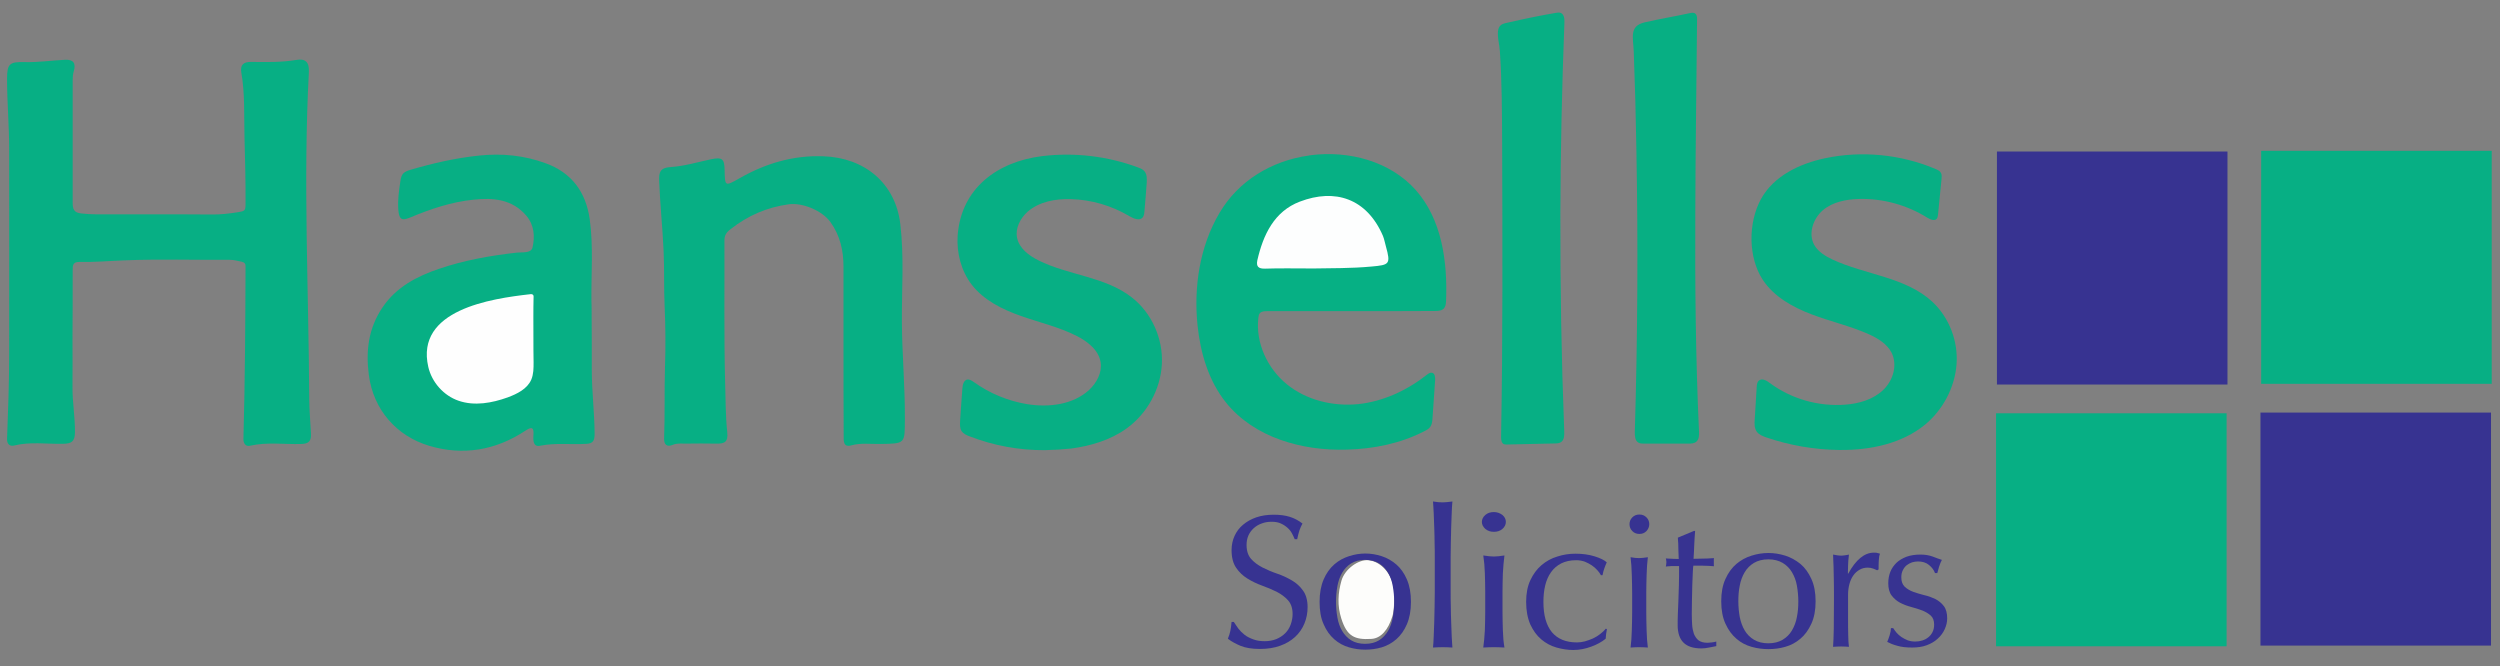 <?xml version="1.0" encoding="utf-8"?>
<!-- Generator: Adobe Illustrator 25.4.1, SVG Export Plug-In . SVG Version: 6.00 Build 0)  -->
<svg version="1.1" id="Layer_1" xmlns="http://www.w3.org/2000/svg" xmlns:xlink="http://www.w3.org/1999/xlink" x="0px" y="0px"
	 viewBox="0 0 1417.3 377.7" style="enable-background:new 0 0 1417.3 377.7;" xml:space="preserve">
<rect x="0" y="0" width="1417.3" height="377.7" fill="#808080" stroke="none"/>
<style type="text/css">
	.st0{fill:#373391;}
	.st1{fill:#07AF84;}
	.st2{fill:#06B084;}
	.st3{fill:#07AF83;}
	.st4{fill:#FEFEFE;}
	.st5{fill:#FDFEFE;}
	.st6{fill:#FDFDFB;}
</style>
<rect x="1132.1" y="85.9" class="st0" width="130.7" height="132.1"/>
<rect x="1131.6" y="234.3" class="st1" width="130.7" height="132.1"/>
<rect x="1281.9" y="85.5" class="st1" width="130.7" height="132.1"/>
<rect x="1281.5" y="233.9" class="st0" width="130.7" height="132.1"/>
<g>
	<path class="st1" d="M41.1,191.3c0,9.3,0.1,18.6,0,27.9c-0.1,8.7,1.5,17.3,1.4,26c-0.1,5.2-2,6.3-6.8,6.4c-9.2,0.2-18.6-1.3-27.8,1
		c-2.6,0.6-4-1.2-3.9-3.7c0.6-16,1.2-32.2,1.2-48.2c0-38.2,0.1-76.3,0-114.5C5.3,72.3,4,58.5,4,44.6c0-8.5,1.5-9.6,9.9-9.4
		c7.7,0.2,15.2-0.9,22.8-1.3c4.9-0.3,6.5,1.9,5.1,6.6c-0.5,1.6-0.6,3.3-0.6,5c0,23.1,0,46.2,0,69.3c0,3.7,0.6,5.7,4.8,6.2
		c2.7,0.3,5.5,0.5,8.2,0.5c21.9,0.1,43.8-0.1,65.6,0.1c5,0.1,10.1-0.5,15.1-1.3c3.8-0.6,4.3-0.8,4.3-4.6c0.1-12.9-0.3-25.7-0.6-38.5
		c-0.3-12,0.3-24.2-1.8-36.1c-0.7-4.3,1.2-6.1,5.7-6c8.5,0.1,16.9,0.3,25.3-1.1c5.5-1,7.6,1.3,7.3,7c-3.3,61.6-0.1,123.2,0.2,184.8
		c0,6.7,0.7,13.4,1,20.2c0.2,4-1.3,5.6-5.5,5.7c-9.7,0.3-19.4-1.2-29.1,1c-2.6,0.6-3.8-1.6-3.7-4c0.9-32.6,1.1-65.2,1.2-97.8
		c0-1.4-0.5-2.1-2.1-2.5c-2.3-0.5-4.4-1.1-6.8-1.1c-20,0.1-40-0.5-59.9,0.3c-8.4,0.3-16.9,1.1-25.3,0.9c-3.9-0.1-3.9,2-3.9,4.8
		C41.2,165.8,41.2,178.6,41.1,191.3z"/>
	<path class="st1" d="M335.4,175.8c0.1,11.3,0.1,22.6,0.1,33.9c0,12.1,1.5,24,1.6,36.1c0,3.8-0.7,5.5-4.3,5.8
		c-8.8,0.6-17.7-0.7-26.6,1.1c-3.8,0.8-4-2.8-3.8-5.7c0.3-3.9-0.2-5.8-4.6-2.8c-16.8,11.1-35.3,14.3-54.6,8.5
		c-18.3-5.5-31.5-20.3-34.1-40.1c-1.8-13.8-0.2-26.6,7.8-38.4c7.8-11.5,19.5-17.6,32-21.8c14.3-4.9,29.2-7.5,44.2-9.2
		c3-0.3,8,0.5,8.8-2.9c1.4-6.1,1-12.7-3.5-18c-8-9.4-18.8-10.3-30-9.1c-12.6,1.3-24.4,5.3-36.1,10.2c-4.8,2-6.1,0.7-6.5-4.7
		c-0.4-5.3,0.4-10.8,1.2-16.1c0.6-4.2,1.9-5.2,5.9-6.4c12.6-3.7,25.4-6.6,38.6-8c13.2-1.4,25.6-0.1,37.7,4.3
		c14.8,5.3,22.9,16.3,25.1,31.6c2.2,15.6,0.8,31.2,1,46.9C335.4,172.5,335.4,174.2,335.4,175.8z"/>
	<path class="st2" d="M765.9,176.4c-15.9,0-31.8,0-47.6,0c-1.5,0-3.2,0.1-4.1,1.2c-0.6,0.7-0.7,1.6-0.8,2.5
		c-1.7,14.2,5.1,28.8,16.2,37.8c11.1,9,26.1,12.6,40.4,11.2c14.2-1.5,27.7-7.8,39-16.7c0.8-0.6,1.8-1.3,2.8-1.1
		c1.7,0.3,1.9,2.6,1.8,4.2c-0.5,7.3-1,14.6-1.5,21.8c-0.1,1.6-0.3,3.3-1.2,4.6c-0.8,1.2-2.1,1.9-3.3,2.5c-13.5,7-28.8,10.1-44,10.5
		c-25.4,0.8-52.5-6.8-68.5-26.6c-9.9-12.3-14.6-28.2-16.2-43.9c-2.2-21.7,1.2-44.6,12.4-63.6c10.8-18.4,29.6-29.6,50.5-32.6
		c0.4-0.1,0.8-0.1,1.2-0.2c21.6-2.8,45,3.4,59.5,19.6c14.9,16.7,18.2,40.7,17.3,63.1c-0.1,1.4-0.2,2.9-1.1,4
		c-1.2,1.5-3.4,1.6-5.3,1.6C797.6,176.4,781.7,176.4,765.9,176.4z"/>
	<path class="st1" d="M478.2,197.1c0-15.3,0-30.5,0-45.8c0-9.2-1.9-17.7-7.4-25.4c-4.7-6.5-15.8-11.1-23.5-10.1
		c-12.5,1.7-23.3,6.4-33.1,14.1c-2.6,2-3.5,3.6-3.5,6.6c0.1,26.9-0.3,53.9,0.4,80.8c0.3,9.2,0.2,18.6,1.2,27.8
		c0.6,5.6-1.7,6.5-6.2,6.4c-5.9-0.1-11.9-0.1-17.8,0c-2.3,0-4.6-0.3-6.9,0.7c-3.3,1.4-5-0.2-4.9-3.5c0.5-13.6,0.1-27.1,0.5-40.7
		c0.4-11.4,0.3-22.9-0.2-34.3c-0.5-10.6-0.1-21.2-0.6-31.7c-0.6-13.2-2-26.3-2.5-39.4c-0.2-5,0.5-7.5,6.6-7.9
		c7.7-0.5,15.2-2.8,22.8-4.4c6.3-1.3,7.6-0.3,7.7,6.1c0.2,9.4,0.2,9.3,8.4,4.7c14.7-8.4,30.3-13.1,47.4-12.5
		c23.6,0.7,41.1,15.4,43.8,38.4c2.2,18.4,0.8,36.9,0.9,55.4c0.1,18.3,1.8,36.6,1.7,54.9c-0.1,14.3,0.5,14.2-14,14.4
		c-5.4,0.1-11.1-0.7-16.4,0.8c-4.7,1.3-4.3-2.8-4.3-5.7C478.2,230.2,478.2,213.6,478.2,197.1z"/>
	<path class="st1" d="M1043.5,255.1c-0.3,0-0.7,0-1,0c-14-0.2-27.9-2.6-41.1-7.1c-2-0.7-4.1-1.5-5.4-3.2c-1.5-2-1.4-4.7-1.2-7.2
		c0.4-6,0.7-12,1.1-18.1c0.1-1.4,0.2-2.9,1.3-3.8c1.8-1.4,4.3,0,6.1,1.4c12.2,9.1,27.8,13.5,42.9,12.3c7.8-0.6,15.7-2.9,21.4-8.3
		s8.3-14.3,4.7-21.3c-2.6-4.9-7.7-8-12.8-10.3c-10.5-4.7-21.7-7.2-32.5-11.3s-21.3-10-27.6-19.5c-8.4-12.7-8.4-32.4-1.1-45.8
		c7.3-13.3,22.2-20.2,36.4-23.2c20.8-4.4,43-2.2,62.6,6.1c1.2,0.5,2.5,1.1,3.1,2.3c0.5,1,0.4,2.2,0.3,3.3c-0.7,6.7-1.3,13.5-2,20.2
		c-0.1,0.8-0.2,1.7-0.7,2.4c-1.3,1.5-3.7,0.4-5.4-0.6c-11.5-7.2-25.2-11-38.8-10.6c-7.3,0.2-14.9,1.7-20.4,6.4s-8.4,13.2-4.9,19.6
		c2.2,3.9,6.3,6.4,10.3,8.3c18.7,8.7,41.4,9.9,56.6,23.9c9.7,9,14.8,22.5,13.8,35.6s-7.7,25.7-17.8,34.1
		C1078.2,251.5,1060.5,255.2,1043.5,255.1z"/>
	<path class="st1" d="M592.3,255.2c-14.6,0.1-29.2-2.6-42.8-7.9c-1.6-0.6-3.3-1.4-4.3-2.8c-1.1-1.7-1-3.8-0.9-5.8
		c0.4-6.2,0.8-12.3,1.3-18.5c0.1-2,0.7-4.5,2.6-5c1.4-0.3,2.7,0.6,3.9,1.4c8.9,6.4,19.3,10.7,30.1,12.5c12.3,2,26,0.4,35.2-8
		c4.3-4,7.4-9.7,6.6-15.5c-1-7.1-7.5-12.1-13.9-15.3c-10-5-20.9-7.5-31.4-11.2s-21-8.9-27.8-17.7c-6-7.8-8.6-17.9-8-27.7
		c1.9-27.1,22.7-42.1,48-45.2c18.2-2.2,37,0,54.2,6.4c1.4,0.5,2.9,1.1,3.8,2.3c1.4,1.7,1.3,4.3,1.2,6.5c-0.4,5.4-0.8,10.7-1.3,16.1
		c-0.1,1.2-0.2,2.5-1,3.5c-1.8,2.1-5.2,0.6-7.6-0.8c-10-5.9-21.4-9.3-33-9.6c-8.8-0.3-18.1,1.4-24.7,7.2c-4.1,3.7-7,9.3-5.9,14.7
		c1.2,6,6.7,10.1,12.1,12.8c17,8.5,37.8,9.2,52.8,20.9c11.4,8.8,17.9,23.4,17.2,37.8c-0.7,14.4-8.4,28.2-20,36.6
		c-9.2,6.6-20.3,9.9-31.5,11.4C602.3,254.8,597.3,255.1,592.3,255.2z"/>
	<path class="st1" d="M884.6,121.3c-0.1,41.1,0.6,82.2,2.2,123.3c0.1,2.2,0,4.9-1.9,6.1c-1,0.6-2.2,0.7-3.3,0.7
		c-9.1,0.2-18.2,0.4-27.3,0.6c-0.6,0-1.2,0-1.7-0.2c-1.4-0.6-1.6-2.5-1.6-4.1c1-55.5,0.8-111,0.6-166.6c-0.1-17.4-0.1-34.8-1.3-52.2
		c-0.2-3.6-1.7-8.7-0.9-12.2c0.8-3.3,3.4-3.4,6.4-4.1c8.7-2,17.4-3.8,26.2-5.3c0.9-0.2,1.9-0.3,2.8,0c2,0.8,2.2,3.5,2.1,5.6
		C885.5,49.1,884.7,85.2,884.6,121.3z"/>
	<path class="st3" d="M961.1,120.5c-0.2,41.4,0.2,82.8,2.1,124.1c0.1,2,0.1,4.3-1.4,5.7c-1.3,1.2-3.2,1.2-4.9,1.2
		c-8.3,0-16.5,0-24.8,0c-1.1,0-2.3,0-3.3-0.6c-1.9-1.1-2-3.7-2-5.9c1.6-53.5,1.9-107,0.9-160.5c-0.3-18.5-0.8-36.9-1.5-55.4
		c-0.3-7.8-2.7-14.3,6.1-16.4c8.6-2,17.3-3.4,25.9-5.3c1-0.2,2.1-0.3,2.9,0.3c0.9,0.7,1,2,1,3.1C961.8,47.4,961.2,84,961.1,120.5z"
		/>
	<path class="st4" d="M302.4,191.5c0,4.6,0,9.3,0.1,13.9c0,3.3,0,6.7-1.3,9.8c-2.3,5.3-8,8.1-13.4,10.1c-8.9,3.2-18.8,5-27.8,1.9
		c-8.5-2.9-15.2-10.5-17.2-19.2c-7.4-32.4,35.6-38.7,57.7-41.2c0.6-0.1,1.4-0.1,1.8,0.5c0.2,0.3,0.2,0.6,0.2,0.9
		C302.3,175.9,302.4,183.7,302.4,191.5z"/>
	<path class="st5" d="M744.8,152.2c-10.7,0-19.2-0.2-27.6,0.1c-3.8,0.1-5.1-1.2-4.4-4.7c3.3-14.5,9.6-27.8,24.1-33.3
		c19.9-7.6,37.9-1.9,47.1,19.4c0.8,1.9,1.1,4,1.7,6c2.8,10.1,2,10.5-8.1,11.4C765.9,152.2,754.3,152,744.8,152.2z"/>
	<path class="st6" d="M790.4,340.6c-0.2,2.4,0,5.6-1.1,9c-2.3,7.4-6.4,12.3-11.8,12.6c-9.5,0.6-13.9-1.4-17.1-11.6
		c-2.3-7.2-1.9-14.4,0.1-21.4c1.9-6.7,9.8-12.2,15.4-11.6c7.3,0.8,13.7,8.3,14.4,16.9C790.6,336.3,790.4,338,790.4,340.6z"/>
</g>
<g>
	<path class="st0" d="M702,356.3c1,1.3,2.2,2.5,3.6,3.6c1.4,1.1,3.1,1.9,5,2.6c1.9,0.7,4,1,6.4,1c2.4,0,4.6-0.4,6.6-1.2
		c1.9-0.8,3.6-1.9,5-3.3c1.4-1.4,2.4-3,3.1-4.9c0.7-1.9,1.1-3.9,1.1-6c0-3.3-0.9-5.9-2.6-7.8c-1.7-1.9-3.9-3.5-6.4-4.8
		c-2.6-1.3-5.3-2.4-8.3-3.5c-3-1.1-5.7-2.4-8.3-4c-2.6-1.6-4.7-3.6-6.4-6.1c-1.7-2.5-2.6-5.8-2.6-10c0-3,0.6-5.7,1.7-8.1
		c1.1-2.4,2.7-4.6,4.8-6.3c2.1-1.8,4.6-3.2,7.5-4.2c2.9-1,6.2-1.5,9.9-1.5c3.5,0,6.6,0.4,9.1,1.2c2.6,0.8,5,2.1,7.2,3.8
		c-0.7,1.2-1.2,2.5-1.7,3.8c-0.4,1.3-0.9,3.1-1.3,5.1H734c-0.4-1-0.9-2.1-1.5-3.2c-0.6-1.2-1.5-2.3-2.5-3.2c-1.1-1-2.3-1.8-3.8-2.5
		c-1.5-0.7-3.2-1-5.3-1c-2.1,0-3.9,0.3-5.7,1c-1.7,0.6-3.2,1.5-4.5,2.7c-1.3,1.2-2.3,2.6-3,4.2c-0.7,1.6-1,3.4-1,5.3
		c0,3.3,0.9,6,2.6,7.9c1.7,1.9,3.9,3.5,6.4,4.8c2.6,1.3,5.3,2.5,8.3,3.5c3,1,5.7,2.3,8.3,3.8c2.6,1.5,4.7,3.4,6.4,5.8
		c1.7,2.3,2.6,5.5,2.6,9.4c0,3.3-0.6,6.4-1.8,9.3c-1.2,2.9-3,5.5-5.3,7.6s-5.1,3.8-8.5,5c-3.3,1.2-7.1,1.8-11.4,1.8
		c-4.6,0-8.2-0.6-11.1-1.8c-2.8-1.2-5.2-2.5-7.1-4c0.7-1.6,1.1-3.1,1.4-4.4c0.3-1.3,0.5-3,0.7-5.1h1.3
		C700.3,353.7,701,355,702,356.3z"/>
	<path class="st0" d="M748.1,341.2c0-5,0.8-9.2,2.3-12.7c1.5-3.5,3.5-6.3,6-8.5c2.5-2.2,5.3-3.7,8.4-4.7c3.1-1,6.2-1.5,9.2-1.5
		c3.1,0,6.2,0.5,9.3,1.5c3.1,1,5.8,2.6,8.3,4.7c2.5,2.2,4.5,5,6,8.5c1.5,3.5,2.3,7.7,2.3,12.7c0,5-0.8,9.2-2.3,12.7
		c-1.5,3.5-3.5,6.3-6,8.5c-2.5,2.2-5.3,3.7-8.3,4.6c-3.1,0.9-6.1,1.3-9.3,1.3c-3.1,0-6.1-0.4-9.2-1.3s-5.9-2.4-8.4-4.6
		c-2.5-2.2-4.5-5-6-8.5C748.8,350.4,748.1,346.2,748.1,341.2z M757.4,341.2c0,3.1,0.3,6,0.8,8.9c0.5,2.9,1.4,5.4,2.7,7.6
		c1.3,2.2,3,4,5.1,5.3c2.1,1.3,4.8,2,7.9,2c3.1,0,5.8-0.7,7.9-2c2.1-1.3,3.8-3.1,5.1-5.3c1.3-2.2,2.2-4.8,2.7-7.6
		c0.5-2.9,0.8-5.8,0.8-8.9c0-3.1-0.3-6-0.8-8.9c-0.5-2.9-1.4-5.4-2.7-7.6c-1.3-2.2-3-4-5.1-5.3c-2.1-1.3-4.8-2-7.9-2
		c-3.1,0-5.8,0.7-7.9,2c-2.1,1.3-3.8,3.1-5.1,5.3c-1.3,2.2-2.2,4.8-2.7,7.6C757.7,335.2,757.4,338.1,757.4,341.2z"/>
	<path class="st0" d="M813.3,307.8c0-2.9-0.1-5.8-0.2-8.7c-0.1-2.9-0.2-5.6-0.3-8.2c-0.1-2.6-0.3-4.8-0.4-6.6
		c2.3,0.4,4.1,0.5,5.5,0.5c1.4,0,3.2-0.2,5.5-0.5c-0.2,1.8-0.3,4-0.4,6.6c-0.1,2.6-0.2,5.3-0.3,8.2c-0.1,2.9-0.1,5.7-0.2,8.7
		c0,2.9-0.1,5.6-0.1,8.1v19.9c0,2.5,0,5.2,0.1,8.1c0,2.9,0.1,5.8,0.2,8.7c0.1,2.9,0.2,5.6,0.3,8.1c0.1,2.6,0.3,4.7,0.4,6.4
		c-1.9-0.1-3.7-0.2-5.5-0.2c-1.8,0-3.6,0.1-5.5,0.2c0.2-1.7,0.3-3.8,0.4-6.4c0.1-2.6,0.2-5.3,0.3-8.1c0.1-2.9,0.1-5.7,0.2-8.7
		c0-2.9,0.1-5.6,0.1-8.1V316C813.4,313.5,813.4,310.8,813.3,307.8z"/>
	<path class="st0" d="M840.1,295.9c0-1.5,0.7-2.9,2-4c1.3-1.1,2.9-1.6,4.8-1.6s3.4,0.6,4.8,1.6c1.3,1.1,2,2.4,2,4c0,1.5-0.7,2.9-2,4
		c-1.3,1.1-2.9,1.6-4.8,1.6s-3.4-0.5-4.8-1.6C840.8,298.7,840.1,297.4,840.1,295.9z M842,335.5c0-3.3-0.1-6.8-0.2-10.4
		c-0.1-3.6-0.4-7-0.9-10.2c2.5,0.4,4.5,0.6,6,0.6c1.5,0,3.5-0.2,6-0.6c-0.4,3.1-0.7,6.5-0.9,10.2c-0.1,3.6-0.2,7.1-0.2,10.4v11.4
		c0,3.3,0.1,6.8,0.2,10.4c0.1,3.6,0.4,6.9,0.9,9.8c-2-0.1-4-0.2-6-0.2c-1.9,0-3.9,0.1-6,0.2c0.4-2.9,0.7-6.2,0.9-9.8
		c0.1-3.6,0.2-7.1,0.2-10.4V335.5z"/>
	<path class="st0" d="M865.2,341.2c0-4.8,0.8-8.9,2.4-12.3c1.6-3.4,3.7-6.3,6.3-8.5c2.6-2.2,5.6-3.9,9-4.9c3.4-1.1,6.8-1.6,10.3-1.6
		c4,0,7.6,0.5,10.8,1.5c3.2,1,5.5,2.1,6.9,3.4c-0.5,1.1-1,2.3-1.4,3.5c-0.4,1.2-0.8,2.5-1,3.8h-0.9c-0.5-1-1.2-1.9-2.1-2.9
		c-0.9-1-1.9-1.9-3.1-2.7c-1.2-0.8-2.5-1.5-4-2.1c-1.5-0.5-3.1-0.8-4.8-0.8c-3.3,0-6.1,0.6-8.5,1.8c-2.4,1.2-4.3,2.9-5.8,5
		c-1.5,2.1-2.6,4.6-3.3,7.5c-0.7,2.9-1,6-1,9.4c0,7.5,1.6,13.2,4.8,17.1c3.2,3.8,7.9,5.8,14.2,5.8c1.5,0,3-0.2,4.5-0.6
		c1.5-0.4,3-1,4.5-1.6c1.5-0.7,2.8-1.5,4.1-2.5c1.3-1,2.4-2,3.3-3.1l0.6,0.3c-0.4,1.8-0.6,3.6-0.7,5.4c-2.2,1.8-4.9,3.3-8.2,4.5
		c-3.3,1.2-6.6,1.9-10.2,1.9c-3.1,0-6.3-0.5-9.5-1.4c-3.2-0.9-6.1-2.5-8.6-4.6c-2.6-2.2-4.6-5-6.2-8.4
		C866,350.4,865.2,346.2,865.2,341.2z"/>
	<path class="st0" d="M923.8,297.2c0-1.5,0.5-2.8,1.6-3.9c1.1-1.1,2.4-1.6,4-1.6s2.9,0.5,4,1.6c1.1,1.1,1.6,2.4,1.6,3.9
		s-0.6,2.8-1.6,3.9c-1.1,1.1-2.4,1.6-4,1.6s-2.9-0.5-4-1.6C924.3,300,923.8,298.7,923.8,297.2z M925.3,336.1c0-3.2-0.1-6.6-0.2-10.2
		c-0.1-3.6-0.3-6.9-0.7-10c2,0.4,3.7,0.5,4.9,0.5c1.2,0,2.9-0.2,4.9-0.5c-0.4,3.1-0.6,6.4-0.7,10c-0.1,3.6-0.2,6.9-0.2,10.2v11.2
		c0,3.2,0.1,6.6,0.2,10.2c0.1,3.6,0.3,6.8,0.7,9.6c-1.7-0.1-3.3-0.2-4.9-0.2c-1.6,0-3.3,0.1-4.9,0.2c0.4-2.9,0.6-6.1,0.7-9.6
		c0.1-3.6,0.2-6.9,0.2-10.2V336.1z"/>
	<path class="st0" d="M961,300.9c-0.2,2.7-0.4,5.4-0.5,8c-0.1,2.6-0.2,5.3-0.4,7.9c0.8,0,2.3,0,4.5-0.1c2.2,0,4.6-0.1,7.1-0.3
		c-0.1,0.2-0.1,0.6-0.1,1.2v1.1v1.2c0,0.5,0,0.9,0.1,1.1c-1-0.1-1.9-0.1-3-0.2c-1,0-2.1-0.1-3.3-0.1h-5.4c-0.1,0.3-0.2,1.4-0.3,3.5
		c-0.1,2-0.2,4.4-0.3,7.2c-0.1,2.8-0.1,5.7-0.2,8.7c0,3-0.1,5.7-0.1,8.1c0,2,0.1,4,0.2,5.9c0.1,1.9,0.5,3.7,1,5.2
		c0.6,1.5,1.5,2.8,2.6,3.7c1.2,0.9,2.9,1.4,5.1,1.4c0.6,0,1.4-0.1,2.4-0.2c1-0.1,1.8-0.3,2.6-0.5v2.6c-1.2,0.2-2.6,0.5-4.1,0.8
		c-1.5,0.3-2.9,0.5-4.3,0.5c-4.6,0-8-1.1-10.2-3.3c-2.2-2.2-3.3-5.5-3.3-9.8c0-1.9,0-4,0.1-6.3c0.1-2.3,0.2-4.7,0.3-7.4
		c0.1-2.7,0.2-5.7,0.3-9c0.1-3.3,0.1-6.9,0.1-10.9h-3.5c-0.6,0-1.2,0-1.9,0.1c-0.7,0-1.4,0.1-2.1,0.2c0.1-0.4,0.1-0.8,0.2-1.2
		c0-0.4,0.1-0.8,0.1-1.2c0-0.4,0-0.7-0.1-1.1c0-0.4-0.1-0.7-0.2-1.1c3.3,0.2,5.7,0.3,7.3,0.3c-0.1-1.4-0.1-3.2-0.2-5.4
		c0-2.2-0.1-4.4-0.3-6.7l9.1-3.8H961z"/>
	<path class="st0" d="M975.8,340.9c0-5,0.8-9.2,2.4-12.7c1.6-3.5,3.6-6.3,6.2-8.5c2.6-2.2,5.4-3.7,8.6-4.7c3.2-1,6.4-1.5,9.5-1.5
		c3.2,0,6.4,0.5,9.6,1.5c3.1,1,6,2.6,8.6,4.7c2.6,2.2,4.6,5,6.2,8.5c1.6,3.5,2.4,7.7,2.4,12.7c0,5-0.8,9.2-2.4,12.7
		c-1.6,3.5-3.6,6.3-6.2,8.5c-2.6,2.2-5.4,3.7-8.6,4.6c-3.1,0.9-6.3,1.3-9.6,1.3c-3.2,0-6.3-0.4-9.5-1.3c-3.2-0.9-6.1-2.4-8.6-4.6
		c-2.6-2.2-4.6-5-6.2-8.5C976.6,350.1,975.8,345.9,975.8,340.9z M985.5,340.9c0,3.1,0.3,6,0.8,8.9c0.6,2.9,1.5,5.4,2.8,7.6
		s3.1,4,5.3,5.3c2.2,1.3,4.9,2,8.1,2c3.2,0,5.9-0.7,8.1-2c2.2-1.3,4-3.1,5.3-5.3c1.3-2.2,2.3-4.8,2.8-7.6c0.6-2.9,0.8-5.8,0.8-8.9
		c0-3.1-0.3-6-0.8-8.9c-0.5-2.9-1.5-5.4-2.8-7.6c-1.3-2.2-3.1-4-5.3-5.3s-4.9-2-8.1-2c-3.2,0-5.9,0.7-8.1,2c-2.2,1.3-4,3.1-5.3,5.3
		s-2.3,4.8-2.8,7.6C985.7,334.9,985.5,337.8,985.5,340.9z"/>
	<path class="st0" d="M1062.1,322.4c-1.1-0.4-2.1-0.6-3.2-0.6c-1.8,0-3.3,0.4-4.7,1.2c-1.4,0.8-2.6,1.9-3.5,3.2
		c-1,1.4-1.7,3-2.2,4.8c-0.5,1.9-0.8,3.9-0.8,6v12.1c0,4.9,0,8.7,0.1,11.3c0,2.6,0.2,4.7,0.4,6.3c-1.5-0.1-2.9-0.2-4.4-0.2
		c-1.6,0-3.2,0.1-4.6,0.2c0.2-2.5,0.3-5.9,0.4-10.2c0-4.3,0.1-9.5,0.1-15.8v-3.5c0-2.9,0-6.2-0.1-9.9c0-3.7-0.2-8-0.4-12.9
		c0.8,0.1,1.6,0.3,2.3,0.4c0.7,0.1,1.5,0.2,2.3,0.2c0.7,0,1.4-0.1,2.1-0.2c0.7-0.1,1.5-0.2,2.3-0.4c-0.3,2.6-0.5,4.7-0.5,6.3
		c0,1.5-0.1,3-0.1,4.4l0.2,0.1c4.3-7.9,9.2-11.9,14.5-11.9c0.7,0,1.2,0,1.7,0.1c0.5,0.1,1.1,0.3,1.8,0.5c-0.4,0.9-0.6,2.2-0.7,4
		c-0.1,1.8-0.1,3.4-0.1,4.9l-0.8,0.5C1063.9,323.2,1063.2,322.8,1062.1,322.4z"/>
	<path class="st0" d="M1075.2,358.7c0.8,0.9,1.7,1.7,2.7,2.4c1.1,0.7,2.3,1.4,3.6,1.9c1.4,0.5,2.8,0.7,4.3,0.7c1.4,0,2.7-0.2,4-0.6
		c1.3-0.4,2.4-1,3.4-1.8c1-0.8,1.8-1.8,2.4-3c0.6-1.2,0.9-2.6,0.9-4.2c0-2.2-0.6-3.9-1.9-5.1c-1.3-1.2-2.9-2.1-4.8-2.9
		c-1.9-0.7-4-1.4-6.3-2c-2.3-0.6-4.4-1.4-6.3-2.4c-1.9-1-3.5-2.4-4.8-4.1c-1.3-1.7-1.9-4.1-1.9-7c0-2.3,0.4-4.5,1.2-6.5
		c0.8-2,2-3.6,3.5-5.1c1.5-1.4,3.4-2.5,5.7-3.4c2.3-0.8,4.9-1.2,7.8-1.2c2.7,0,5,0.4,6.9,1.1c1.9,0.7,3.6,1.4,5.3,1.9
		c-0.6,1.1-1.1,2.4-1.6,3.9c-0.5,1.6-0.8,2.8-1,3.6h-1.3c-0.6-1.7-1.7-3.2-3.4-4.6c-1.7-1.4-3.8-2-6.3-2c-1.1,0-2.2,0.2-3.3,0.5
		c-1.1,0.4-2.1,0.9-3,1.6c-0.9,0.7-1.6,1.6-2.2,2.8c-0.6,1.1-0.9,2.5-0.9,4.1c0,2.3,0.6,4,1.9,5.3c1.3,1.2,2.9,2.2,4.8,2.9
		c1.9,0.7,4,1.3,6.3,1.9c2.3,0.5,4.4,1.3,6.3,2.2c1.9,1,3.5,2.3,4.8,4c1.3,1.7,1.9,4.1,1.9,7c0,2.1-0.5,4.1-1.4,6.1
		c-0.9,2-2.2,3.8-4,5.4c-1.7,1.6-3.8,2.8-6.2,3.7c-2.4,0.9-5.2,1.3-8.2,1.3c-3.4,0-6.2-0.3-8.5-1c-2.3-0.6-4.2-1.4-5.7-2.2
		c0.4-0.9,0.9-2.2,1.4-3.8c0.5-1.6,0.7-2.9,0.7-4h1.3C1073.9,357.1,1074.5,357.8,1075.2,358.7z"/>
</g>
</svg>
